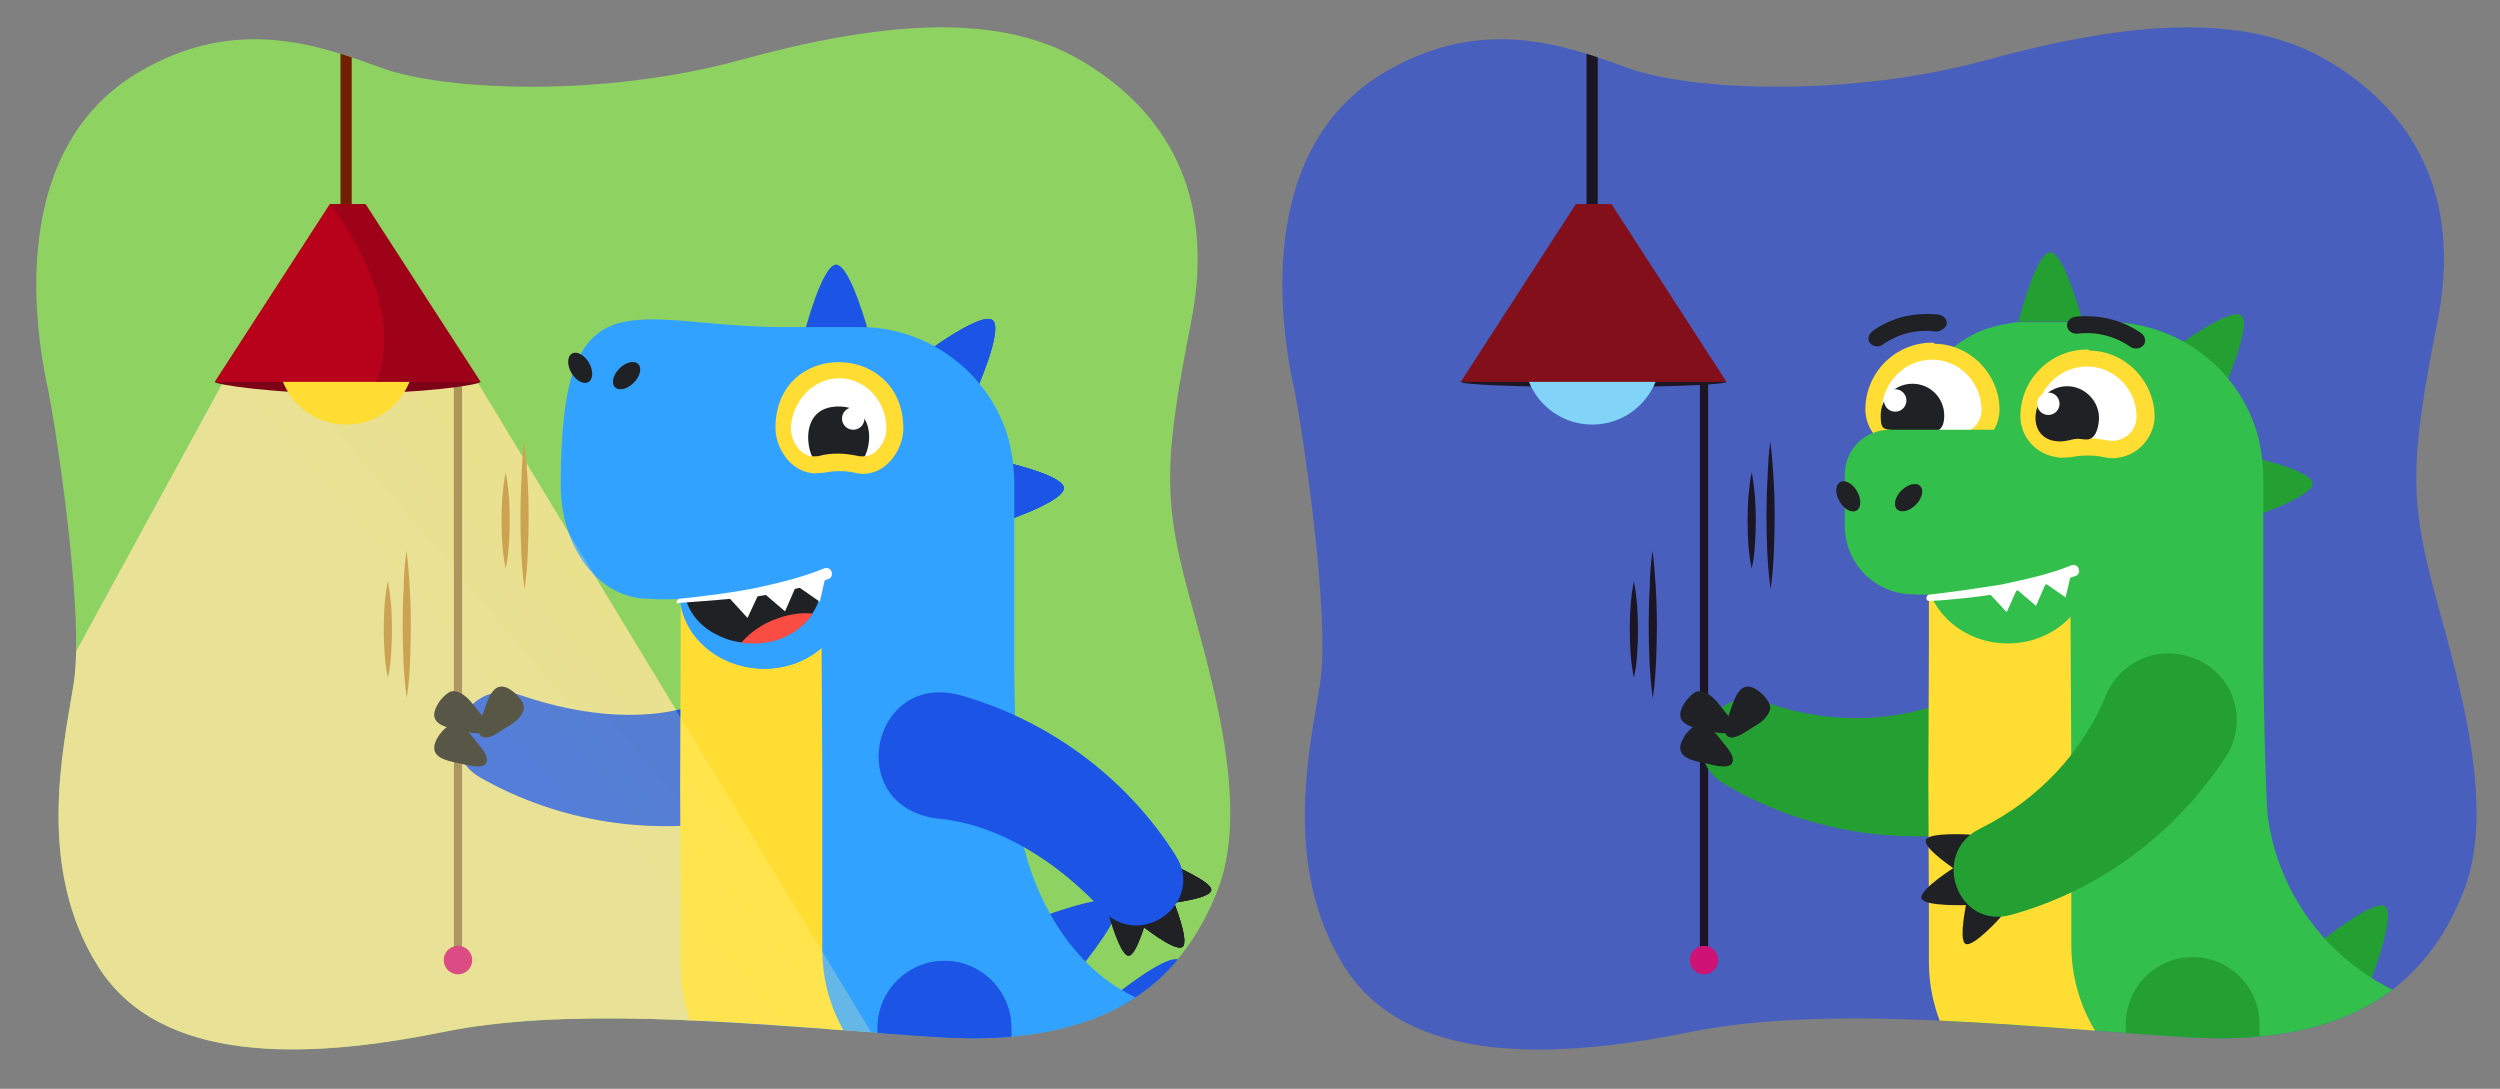 <?xml version="1.0" encoding="utf-8"?>
<!-- Generator: Adobe Illustrator 25.4.1, SVG Export Plug-In . SVG Version: 6.00 Build 0)  -->
<svg version="1.1" id="Layer_1" xmlns="http://www.w3.org/2000/svg" xmlns:xlink="http://www.w3.org/1999/xlink" x="0px" y="0px"
	 viewBox="0 0 912.7 397.5" style="enable-background:new 0 0 912.7 397.5;" xml:space="preserve">
<rect x="0" y="0" width="912.7" height="397.5" fill="#808080" stroke="none"/>
<style type="text/css">
	.st0{fill-rule:evenodd;clip-rule:evenodd;fill:#485FBE;}
	.st1{fill:#FFFFFF;stroke:#000000;stroke-miterlimit:10;}
	.st2{fill:#FFE269;}
	.st3{fill:#844136;}
	.st4{fill:#485FBE;}
	.st5{fill:#1C2B4C;}
	.st6{fill:#FCB85F;}
	.st7{fill:#B0E3FF;}
	.st8{opacity:0.34;fill:#FFFFFF;enable-background:new    ;}
	.st9{fill:#FFDA33;}
	.st10{fill:#DDB922;}
	.st11{opacity:0.14;fill:#FFFFFF;enable-background:new    ;}
	.st12{fill-rule:evenodd;clip-rule:evenodd;fill:#18191B;}
	.st13{fill-rule:evenodd;clip-rule:evenodd;fill:#9378FF;}
	.st14{fill:#6C45FA;}
	.st15{fill:#18191B;}
	.st16{fill:#F1916A;}
	.st17{fill:#DA5926;}
	.st18{fill-rule:evenodd;clip-rule:evenodd;fill:#FB3942;}
	.st19{fill-rule:evenodd;clip-rule:evenodd;fill:#6C45FA;}
	.st20{fill-rule:evenodd;clip-rule:evenodd;fill:#FFFFFF;}
	.st21{fill-rule:evenodd;clip-rule:evenodd;fill:#F75658;}
	.st22{fill:#9378FF;}
	.st23{fill-rule:evenodd;clip-rule:evenodd;fill:#18191B;stroke:#6C45F7;stroke-width:0.22;stroke-miterlimit:10;}
	.st24{fill-rule:evenodd;clip-rule:evenodd;fill:#F57B7F;}
	.st25{fill:#FFFFFF;}
	.st26{fill:#B24D20;}
	.st27{opacity:7.000000e-02;fill:#FFFFFF;enable-background:new    ;}
	.st28{fill:#9579FF;}
	.st29{fill:#7C69EB;}
	.st30{fill:#249E32;}
	.st31{fill:#369646;}
	.st32{fill:#48862A;}
	.st33{fill-rule:evenodd;clip-rule:evenodd;fill:#48862A;}
	.st34{fill:#2EB53C;}
	.st35{fill:#C6C6C6;}
	.st36{fill:#FDD728;}
	.st37{fill:#F3A27C;}
	.st38{fill:#E26E31;}
	.st39{fill-rule:evenodd;clip-rule:evenodd;fill:#249E32;}
	.st40{fill:#CF5E2C;}
	.st41{fill:#B7B7B7;}
	.st42{fill:none;stroke:#FFFFFF;stroke-width:2;stroke-linecap:round;stroke-miterlimit:10;}
	.st43{opacity:0.37;fill:#FDD728;enable-background:new    ;}
	.st44{fill:#0F3F4C;}
	.st45{fill:#FFF7DB;}
	.st46{fill:#E4F5FF;}
	.st47{fill:#CBCBCB;}
	.st48{fill:#71C8E6;}
	.st49{fill:#00A0E3;}
	.st50{clip-path:url(#SVGID_00000174604281252059221750000001974037850084551603_);}
	.st51{fill-rule:evenodd;clip-rule:evenodd;fill:#1C1624;}
	.st52{fill-rule:evenodd;clip-rule:evenodd;fill:none;stroke:#1C1624;stroke-width:3;stroke-miterlimit:10;}
	.st53{fill-rule:evenodd;clip-rule:evenodd;fill:#CF1275;}
	.st54{fill:#1C1624;}
	.st55{fill:#24A032;}
	.st56{fill:#202124;}
	.st57{fill:#32BF4C;}
	.st58{fill:#FFDD33;}
	.st59{fill-rule:evenodd;clip-rule:evenodd;fill:#81D3F7;}
	.st60{fill-rule:evenodd;clip-rule:evenodd;fill:#820F19;}
	.st61{fill-rule:evenodd;clip-rule:evenodd;fill:#8ED362;}
	.st62{fill-rule:evenodd;clip-rule:evenodd;fill:#E2DA8D;}
	.st63{clip-path:url(#SVGID_00000067200446292426736910000018021426674320010410_);}
	.st64{fill-rule:evenodd;clip-rule:evenodd;fill:#1C55E5;}
	.st65{fill-rule:evenodd;clip-rule:evenodd;fill:#202124;}
	.st66{fill-rule:evenodd;clip-rule:evenodd;fill:#31A2FF;}
	.st67{fill-rule:evenodd;clip-rule:evenodd;fill:#FFDD33;}
	.st68{fill-rule:evenodd;clip-rule:evenodd;fill:#F94C43;}
	.st69{opacity:0.53;fill-rule:evenodd;clip-rule:evenodd;fill:none;stroke:#4C1C06;stroke-width:3;stroke-miterlimit:10;}
	.st70{clip-path:url(#SVGID_00000067200446292426736910000018021426674320010410_);fill:#202124;}
	
		.st71{opacity:0.25;clip-path:url(#SVGID_00000067200446292426736910000018021426674320010410_);fill-rule:evenodd;clip-rule:evenodd;fill:url(#SVGID_00000031898400969492503950000002197057674846010757_);}
	.st72{fill-rule:evenodd;clip-rule:evenodd;fill:#721E00;}
	.st73{fill:#CCA352;}
	.st74{fill-rule:evenodd;clip-rule:evenodd;fill:#7C0317;}
	.st75{fill-rule:evenodd;clip-rule:evenodd;fill:#B8011A;}
	.st76{opacity:0.45;fill-rule:evenodd;clip-rule:evenodd;fill:#7C0317;}
</style>
<path class="st0" d="M505.8,26.2c35.6-20.9,66.1-9.5,88.7-1.3s80.3,10.8,130.4-2.9s93.6-18.2,124.6,0s49.7,48.7,40.3,95.8
	s-9.8,62.5-3.1,90.3s26.2,82.6,12.9,116.8s-41.2,57.7-102.4,53.7c-61.2-4-130.1-12-180.3-1.8c-50.2,10.2-103.5,12-126.1-23.9
	s-12.9-78.6-8.9-103.2c4-24.5-6.7-94.7-9.3-107.1C469.9,130.2,453.9,56.6,505.8,26.2z"/>
<g>
	<defs>
		<path id="SVGID_1_" d="M505.8,26.2c35.6-20.9,66.1-9.5,88.7-1.3s80.3,10.8,130.4-2.9s93.6-18.2,124.6,0s49.7,48.7,40.3,95.8
			s-9.8,62.5-3.1,90.3s26.2,82.6,12.9,116.8s-41.2,57.7-102.4,53.7c-61.2-4-130.1-12-180.3-1.8c-50.2,10.2-103.5,12-126.1-23.9
			s-12.9-78.6-8.9-103.2c4-24.5-6.7-94.7-9.3-107.1C469.9,130.2,453.9,56.6,505.8,26.2z"/>
	</defs>
	<clipPath id="SVGID_00000094599929029290722420000010564399890155812026_">
		<use xlink:href="#SVGID_1_"  style="overflow:visible;"/>
	</clipPath>
	<g style="clip-path:url(#SVGID_00000094599929029290722420000010564399890155812026_);">
		<rect x="579.2" y="14.2" class="st51" width="4.1" height="62.4"/>
		<line class="st52" x1="622.1" y1="139.1" x2="622.1" y2="350.5"/>
		<circle class="st53" cx="622.1" cy="350.5" r="5.2"/>
		<g>
			<g>
				<path class="st54" d="M596.5,212.2c0.6,2.9,0.9,5.9,1.2,8.8c0.2,2.9,0.3,5.9,0.3,8.8c0,2.9-0.1,5.9-0.3,8.8
					c-0.2,2.9-0.5,5.9-1.2,8.8c-0.6-2.9-1-5.9-1.2-8.8c-0.2-2.9-0.3-5.9-0.3-8.8c0-2.9,0.1-5.9,0.3-8.8
					C595.5,218.1,595.9,215.2,596.5,212.2z"/>
			</g>
			<g>
				<path class="st54" d="M603.3,201c0.6,4.5,0.9,9,1.2,13.5c0.1,2.2,0.2,4.5,0.3,6.7l0.1,6.7c0,4.5-0.1,9-0.3,13.5
					c-0.2,4.5-0.5,9-1.2,13.5c-0.6-4.5-1-9-1.2-13.5c-0.2-4.5-0.3-9-0.3-13.5l0.1-6.7c0.1-2.2,0.1-4.5,0.3-6.7
					C602.3,210,602.7,205.5,603.3,201z"/>
			</g>
			<g>
				<path class="st54" d="M639.5,172.4c0.6,2.9,0.9,5.9,1.2,8.8c0.2,2.9,0.3,5.9,0.3,8.8c0,2.9-0.1,5.9-0.3,8.8
					c-0.2,2.9-0.5,5.9-1.2,8.8c-0.6-2.9-1-5.9-1.2-8.8c-0.2-2.9-0.3-5.9-0.3-8.8c0-2.9,0.1-5.9,0.3-8.8
					C638.6,178.3,638.9,175.4,639.5,172.4z"/>
			</g>
			<g>
				<path class="st54" d="M646.3,161.2c0.6,4.5,0.9,9,1.2,13.5c0.1,2.2,0.2,4.5,0.3,6.7l0.1,6.7c0,4.5-0.1,9-0.3,13.5
					c-0.2,4.5-0.5,9-1.2,13.5c-0.6-4.5-1-9-1.2-13.5c-0.2-4.5-0.3-9-0.3-13.5l0.1-6.7c0.1-2.2,0.1-4.5,0.3-6.7
					C645.4,170.2,645.7,165.7,646.3,161.2z"/>
			</g>
		</g>
		<g>
			<g id="hand_back">
				<path class="st55" d="M711.5,255.8c-20.4,8-44.2,8.8-67.1,0.5c-19.1-7.1-32.6,19.5-14.9,29.9c28.2,16.8,62.4,23,95.7,16.8
					c16.3-2.9,24.8-20.7,17.1-35.4c-0.1-0.2-0.2-0.4-0.3-0.5C736.1,256.1,723,251.4,711.5,255.8z"/>
			</g>
			<path class="st55" d="M760.3,117.4h-23.4c0,0,6.4-25.3,11.6-25.3S760.3,117.4,760.3,117.4z"/>
			<path class="st55" d="M811.9,141.9l-18.2-14.7c0,0,20.5-15.3,24.6-12C822.3,118.5,811.9,141.9,811.9,141.9z"/>
			<path class="st55" d="M820,189.5l-1.2-23.4c0,0,25.1,5.2,25.5,10.4C844.4,181.6,820,189.5,820,189.5z"/>
			<path class="st55" d="M865.5,357.9l-18.8-13.7c0,0,19.9-16.2,24-13.3C874.9,334.1,865.5,357.9,865.5,357.9z"/>
			<path class="st55" d="M893.9,375.3l-22.2-7.5c0,0,14.1-21.3,19.1-19.7C895.6,349.8,893.9,375.3,893.9,375.3z"/>
			<g>
				<path class="st55" d="M751.2,471.8h-43.1v-98c0-13.5,11-24.4,24.4-24.4l0,0c13.5,0,24.4,11,24.4,24.4v92.4
					C756.8,469.3,754.3,471.8,751.2,471.8z"/>
			</g>
			<path class="st57" d="M914.4,380.9c-22.8,14.3-44.7,23.2-64.8,28.4c0,0,0,0-0.2,0c-1.2,0.4-2.7,0.6-3.9,1
				c-10.6,2.5-20.7,4.1-30.2,4.8c-0.8,0-1.7,0.2-2.5,0.2c-0.6,0-1,0-1.7,0c-0.4,0-1,0-1.4,0c-1,0-1.9,0-2.7,0.2
				c-1.2,0-2.3,0-3.5,0.2c-3.1,0-5,0-5,0l0,0c-16.6,0-30.4-2.1-40.6-4.3c-3.3-0.8-6.2-1.4-8.7-2.1c-0.4,0-0.6-0.2-0.8-0.2
				c-0.2,0-0.2,0-0.4-0.2c-3.7-1-7.2-2.5-10.6-4.1c-0.6-0.2-1.2-0.6-1.7-0.8c-0.4-0.2-0.8-0.4-1.2-0.6c-0.8-0.4-1.7-1-2.5-1.4
				c-1.7-1-3.3-2.1-4.8-3.3c0,0-0.2,0-0.2-0.2c-0.8-0.6-1.9-1.4-2.7-2.3c-10.6-9.7-17.8-23-19.5-38.1c-0.2-2.1-0.4-4.3-0.4-6.4
				c0-0.6,0-1.2,0-1.9v-2.1v-9.7v-17.6v-84.5l0,0v-13.3v-5.6c0,0-1.4-80.6,6-87.8c3.7-3.5,8.1-6.4,13-8.5c1.2-0.4,2.5-1,3.7-1.2
				c2.5-0.8,5.2-1.2,7.9-1.7c1.4-0.2,2.7-0.2,4.1-0.2h30.7c14.3,0,27.3,5.4,37.3,14.1c2.3,1.9,4.3,4.1,6.2,6.4
				c4.8,5.6,8.3,12.2,10.6,19.5c0.4,1.2,0.8,2.7,1,4.1c0.6,2.7,1,5.6,1.2,8.5c0.2,1.4,0.2,2.9,0.2,4.3v68.3c0,6.4,0.8,49.5,1.7,55.9
				c5.8,40.4,40.4,71.2,82.4,71.2h0.2C917.1,369.9,919.4,377.6,914.4,380.9z"/>
			<g id="eye_back">
				<g>
					<path class="st25" d="M714.6,161.6c-0.8,0-1.7,0-2.5-0.2c-2.1-0.4-4.3-0.6-6.6-0.6c-2.3,0-4.6,0.2-6.6,0.6
						c-0.8,0.2-1.7,0.2-2.5,0.2c-0.6,0-1.2,0-1.7-0.2c-5.8-0.8-10.4-5.8-10.6-11.8v-0.4c0-11.8,9.5-21.3,21.3-21.3h0.6
						c11.4,0.2,20.7,9.7,20.7,21.1v0.2c-0.2,6-4.6,11-10.6,11.8C715.6,161.6,715.2,161.6,714.6,161.6z"/>
					<g>
						<path class="st58" d="M705.4,131.3c0.2,0,0.4,0,0.4,0c9.7,0.2,17.6,8.5,17.6,18.2v0.2c0,4.6-3.5,8.1-7.9,8.7
							c-0.4,0-0.8,0-1.2,0c-0.6,0-1.2,0-1.9-0.2c-2.3-0.4-4.8-0.8-7.2-0.8c-2.5,0-5,0.2-7.2,0.8c-0.6,0.2-1.2,0.2-1.9,0.2
							c-0.4,0-0.8,0-1.2,0c-4.3-0.6-7.7-4.1-7.9-8.7v-0.2C687.4,139.4,695.5,131.3,705.4,131.3 M705.4,125.1L705.4,125.1
							c-13.5,0-24.4,11-24.4,24.4v0.2l0,0l0,0c0.2,7.5,5.8,13.7,13.3,14.7c0.6,0.2,1.4,0.2,2.1,0.2c1,0,2.1-0.2,3.1-0.2
							c1.9-0.4,3.9-0.6,6-0.6s4.1,0.2,6,0.6c1,0.2,2.1,0.4,3.1,0.4c0.6,0,1.4,0,2.1-0.2c7.5-1,13-7.5,13.3-14.7l0,0l0,0v-0.2
							c0-13-10.6-24-23.6-24.2C705.9,125.1,705.7,125.1,705.4,125.1L705.4,125.1z"/>
					</g>
				</g>
				<path class="st56" d="M709.8,151.7c0,2.7-0.6,5.5-3.7,5.8c-5.1,0.4-10.1,0-15.2-0.5c-1.2-0.1-3-0.2-3.7-1.3
					c-0.6-1-0.6-2.9-0.6-4c0-6.4,5.2-11.6,11.6-11.6S709.8,145.2,709.8,151.7z"/>
				<circle class="st25" cx="691.9" cy="146.2" r="4.1"/>
			</g>
			<path id="nose" class="st57" d="M757.8,207.7c-21.7,5.6-42.7,10.1-59.2,9.3c-13.9,0-25.1-11.2-25.1-25.1v-18.6
				c0-9.1,7.2-16.4,16.4-16.4h47.2C737.1,157,757.8,207.7,757.8,207.7z"/>
			<g id="eye_front">
				<g>
					<path class="st25" d="M770.9,164.3c-0.8,0-1.7,0-2.5-0.2c-2.1-0.4-4.3-0.6-6.6-0.6c-2.3,0-4.6,0.2-6.6,0.6
						c-0.8,0.2-1.7,0.2-2.5,0.2c-0.6,0-1.2,0-1.7-0.2c-5.8-0.8-10.4-5.8-10.6-11.8v-0.4c0-11.8,9.5-21.3,21.3-21.3h0.6
						c11.4,0.2,20.7,9.7,20.7,21.1v0.2c0,6-4.6,11-10.6,11.8C772.1,164.3,771.5,164.3,770.9,164.3z"/>
					<g>
						<path class="st58" d="M762,133.8c0.2,0,0.4,0,0.4,0c9.7,0.2,17.6,8.5,17.6,18.2v0.2c0,4.6-3.5,8.1-7.9,8.7c-0.4,0-0.8,0-1.2,0
							c-0.6,0-1.2,0-1.9-0.2c-2.3-0.4-4.8-0.8-7.2-0.8c-2.5,0-5,0.2-7.2,0.8c-0.6,0.2-1.2,0.2-1.9,0.2c-0.4,0-0.8,0-1.2,0
							c-4.3-0.6-7.7-4.1-7.9-8.7V152C743.8,142.1,751.8,133.8,762,133.8 M762,127.6L762,127.6c-13.5,0-24.4,11-24.4,24.4v0.2l0,0
							l0,0c0.2,7.5,5.8,13.7,13.3,14.7c0.6,0.2,1.4,0.2,2.1,0.2c1,0,2.1-0.2,3.1-0.2c1.9-0.4,3.9-0.6,6-0.6c2.1,0,4.1,0.2,6,0.6
							c1,0.2,2.1,0.4,3.1,0.4c0.6,0,1.4,0,2.1-0.2c7.5-1,13-7.5,13.3-14.7l0,0l0,0v-0.2c0-13-10.6-24-23.6-24.2
							C762.4,127.6,762.2,127.6,762,127.6L762,127.6z"/>
					</g>
				</g>
				<path class="st56" d="M766.3,152.6c0,2.4-0.8,6.9-3.5,7.7c-1.4,0.4-2.8-0.1-4.3-0.1c-1.1,0-2.2,0.3-3.4,0.6
					c-2.3,0.5-4.7,0.5-6.9-0.3c-3.4-1.3-5.1-4.4-5.1-7.9c0-6.4,5.2-11.6,11.6-11.6C760.9,141,766.3,146.2,766.3,152.6z"/>
				<ellipse class="st25" cx="747.8" cy="147.4" rx="4.1" ry="4.1"/>
			</g>
			<path class="st58" d="M799.5,402.6c-7.5-2.3-14.5-5.6-20.7-10.4l0,0c0,0,0,0-0.2-0.2c-13.7-11-22.4-28-22.4-46.8
				c0-0.6,0-1.2,0-1.9v-63.8l-0.4-71.2c-14.3,5.4-31.7,8.5-51.6,8.9v12.6v5.6l0,0l0,0l-0.2,49.7l0.2,48.5v4.1l0,0v9.5v2.1
				c0,0.6,0,1.2,0,1.9c0,17.6,7.7,33.8,19.9,44.7c0.8,0.8,1.7,1.4,2.7,2.3c0,0,0.2,0,0.2,0.2c1.4,1.2,3.1,2.3,4.8,3.3
				c0.8,0.6,1.7,1,2.5,1.4c0.4,0.2,0.8,0.4,1.2,0.6c0.6,0.2,1,0.6,1.7,0.8c3.3,1.7,6.8,3.1,10.6,4.1c0.2,0,0.2,0,0.4,0.2
				c0.2,0,0.6,0.2,0.8,0.2c2.5,0.6,5.4,1.4,8.7,2.1c10.1,2.3,24,4.3,40.6,4.3l0,0c0,0,1.9,0,5,0c1.2,0,2.3,0,3.5-0.2
				c0.8,0,1.9,0,2.7-0.2c0.4,0,1,0,1.4,0c0.6,0,1,0,1.7,0c0.8,0,1.7,0,2.5-0.2h0.2c9.7-0.8,22.4-2.3,34-5.8c0,0,0,0,0.2,0
				C826.8,409.1,809.4,405.3,799.5,402.6z"/>
			<ellipse class="st57" cx="733" cy="207.1" rx="30.2" ry="27.8"/>
			<g id="nostril">
				<ellipse transform="matrix(0.866 -0.5 0.5 0.866 -0.207 361.684)" class="st56" cx="674.8" cy="181.2" rx="3.7" ry="6"/>
				
					<ellipse transform="matrix(0.707 -0.707 0.707 0.707 75.693 546.005)" class="st56" cx="696.9" cy="181.6" rx="6" ry="3.7"/>
			</g>
			<g id="hand_front">
				<path class="st56" d="M703.1,306.7c0.8-3,16.2-2,16.2-2l-4.5,13.4C714.8,318.1,702,309.8,703.1,306.7z"/>
				<path class="st56" d="M701.5,328c-1-3.3,12.9-11.9,12.9-11.9l4.4,14.3C718.9,330.4,702.6,331.1,701.5,328z"/>
				<path class="st56" d="M717.6,344.6c-2.8-1.4,0.6-16.4,0.6-16.4l12.4,6.4C730.6,334.7,720.4,346,717.6,344.6z"/>
				<path class="st55" d="M768.9,253.7c-8.3,20.3-24.2,38-46,48.8c-18.3,8.9-8.4,37,11.3,31.5c31.6-8.7,59.7-29.1,78.3-57.6
					c9.2-13.8,2.2-32.5-13.7-36.8c-0.2-0.1-0.4-0.1-0.6-0.2C786.2,236.1,773.7,242.3,768.9,253.7z"/>
			</g>
			<g>
				<path class="st55" d="M819.2,471.8h-43.1v-98c0-13.5,11-24.4,24.4-24.4l0,0c13.5,0,24.4,11,24.4,24.4v92.4
					C824.7,469.3,822.3,471.8,819.2,471.8z"/>
			</g>
			<path id="brow_back" class="st56" d="M706.5,121c-6.8-0.8-13.5,0.8-19.1,4.8c-1.4,1-3.5,0.8-4.6-0.4l0,0
				c-1.2-1.2-0.8-3.5,1.2-4.8c6.8-4.8,15.1-6.6,23.4-5.8c2.3,0.2,3.7,2.1,3.3,3.7l0,0C710,120.1,708.1,121.2,706.5,121z"/>
			<path id="brow_front" class="st56" d="M777.7,126.6c-5.6-3.9-12.4-5.6-19.1-4.8c-1.9,0.2-3.5-0.8-3.9-2.5l0,0
				c-0.4-1.7,1-3.5,3.3-3.7c8.3-0.8,16.6,1.2,23.4,5.8c1.9,1.2,2.3,3.5,1,4.8l0,0C781.3,127.4,779.2,127.6,777.7,126.6z"/>
			<g id="teeth">
				<polygon class="st25" points="734.9,214 747.7,211.1 743.3,221.2 				"/>
				<polygon class="st25" points="725.1,215.4 737.1,213.5 732.6,223.5 				"/>
				<polygon class="st25" points="745.2,211.9 756.6,207.5 754.1,218.1 				"/>
			</g>
			<path id="mouth_00000150093225116633578510000017705519524961912244_" class="st25" d="M704.2,217.1c8.7-1,17.8-2.3,26.5-3.7
				c8.7-1.9,17.4-3.7,25.5-7l0,0c1-0.4,2.3,0,2.7,1.2c0.4,1.2,0,2.3-1.2,2.7l0,0c-8.7,2.9-17.6,4.8-26.5,6.2
				c-8.9,1.4-18,2.5-26.9,2.9c-0.6,0-1-0.4-1-1C703.4,217.5,703.8,217.1,704.2,217.1L704.2,217.1z"/>
		</g>
		<ellipse class="st51" cx="581.8" cy="139.4" rx="48.5" ry="1.9"/>
		<circle class="st59" cx="581.3" cy="130.1" r="24.9"/>
		<polygon class="st60" points="630.3,139.4 533.3,139.4 575.3,74.5 588.3,74.5 		"/>
		<path class="st56" d="M632.3,266.6c-1.4,2.3-7.6,0.4-9.6,0c-4.2-0.9-11.4-2-8.7-8.1c1-2.3,2.6-4.2,4.6-5.6c1-0.7,2-0.7,3.1-0.4
			c3.4,1,5.5,4.2,7.6,6.8C630.5,260.8,633.7,264.4,632.3,266.6z"/>
		<path class="st56" d="M632.3,278.7c-1.4,2.3-7.6,0.4-9.6,0c-4.2-0.9-11.4-2-8.7-8.1c1-2.3,2.6-4.2,4.6-5.6c1-0.7,2-0.7,3.1-0.4
			c3.4,1,5.5,4.2,7.6,6.8C630.5,272.9,633.7,276.4,632.3,278.7z"/>
		<path class="st56" d="M630.6,268.7c-2.1-1.7,0.6-7.6,1.2-9.5c1.4-4,3.4-11,9.1-7.7c2.1,1.3,3.9,3.1,5,5.3c0.5,1,0.5,2.1,0,3.1
			c-1.4,3.3-4.9,4.9-7.7,6.7C636.5,267.7,632.6,270.4,630.6,268.7z"/>
	</g>
</g>
<path class="st61" d="M444.6,324.8c-13.3,34.2-41.2,57.7-102.4,53.7c-7.9-0.5-16-1.1-24.1-1.7c-54.6-4-112.5-8.9-156.2-0.1
	c-50.2,10.2-103.5,12-126.1-23.9c-22.6-35.9-12.9-78.6-8.9-103.2c0.5-3.2,0.8-7.2,0.9-11.8c0.5-30.2-7.9-84.5-10.2-95.3
	C15,130.2-1,56.6,50.9,26.2c35.6-20.9,66.1-9.5,88.7-1.3c22.6,8.2,80.2,10.8,130.3-2.9C320,8.3,363.5,3.8,394.5,22
	c31,18.2,49.7,48.7,40.3,95.8c-9.3,47.1-9.8,62.5-3.1,90.3C438.4,235.8,457.9,290.6,444.6,324.8z"/>
<path class="st62" d="M318.1,376.8c-54.6-4-112.5-8.9-156.2-0.1c-50.2,10.2-103.5,12-126.1-23.9c-22.6-35.9-12.9-78.6-8.9-103.2
	c0.5-3.2,0.8-7.2,0.9-11.8L98.1,109h57.7L318.1,376.8z"/>
<g>
	<defs>
		<path id="SVGID_00000039126426494496421800000003998084708042325142_" d="M50.9,26.2c35.6-20.9,66.1-9.5,88.7-1.3
			c22.6,8.2,80.3,10.8,130.4-2.9s93.6-18.2,124.6,0s49.7,48.7,40.3,95.8s-9.8,62.5-3.1,90.3c6.7,27.7,26.2,82.6,12.9,116.8
			c-13.3,34.2-41.2,57.7-102.4,53.7c-61.2-4-130.1-12-180.3-1.8c-50.2,10.2-103.5,12-126.1-23.9s-12.9-78.6-8.9-103.2
			s-6.7-94.7-9.3-107.1S-1,56.6,50.9,26.2z"/>
	</defs>
	<clipPath id="SVGID_00000113331429555984120990000001135710541763143607_">
		<use xlink:href="#SVGID_00000039126426494496421800000003998084708042325142_"  style="overflow:visible;"/>
	</clipPath>
	<g id="Слой_x0020_1" style="clip-path:url(#SVGID_00000113331429555984120990000001135710541763143607_);">
		<path class="st64" d="M394.4,353.4l-13.5-18.9c0,0,23.9-9,26.9-5C410.8,333.6,394.4,353.4,394.4,353.4z"/>
		<path class="st64" d="M356,143.6l-18.2-14.7c0,0,20.5-15.3,24.6-12C366.5,120.2,356,143.6,356,143.6z"/>
		<path class="st64" d="M364.2,191.2l-1.2-23.4c0,0,25,5.2,25.4,10.3C388.6,183.3,364.2,191.2,364.2,191.2L364.2,191.2z"/>
		<path class="st64" d="M356,143.6l-18.2-14.7c0,0,20.5-15.3,24.6-12C366.5,120.2,356,143.6,356,143.6z"/>
		<path class="st64" d="M364.2,191.2l-1.2-23.4c0,0,25,5.2,25.4,10.3C388.6,183.3,364.2,191.2,364.2,191.2L364.2,191.2z"/>
		<path class="st64" d="M356,143.6l-18.2-14.7c0,0,20.5-15.3,24.6-12C366.5,120.2,356,143.6,356,143.6z"/>
		<path class="st64" d="M364.2,191.2l-1.2-23.4c0,0,25,5.2,25.4,10.3C388.6,183.3,364.2,191.2,364.2,191.2L364.2,191.2z"/>
		<path class="st64" d="M461,369.8L442.4,388c0,0,31.9,8.6,34.5,4C479.3,387.6,461,369.8,461,369.8z"/>
		<path class="st64" d="M425.4,377.3l-18.8-13.6c0,0,19.8-16.1,24-13.2C434.7,353.3,425.4,377.3,425.4,377.3z"/>
		<path class="st64" d="M463.1,371.1l-23.3-0.3c0,0,6.8-24.6,12-24.5C456.8,346.4,463.1,371.1,463.1,371.1z"/>
		<path class="st64" d="M295.6,473h-43v-97.8c0-13.4,11-24.4,24.4-24.4l0,0c13.4,0,24.4,11,24.4,24.4v92.2
			C301.2,470.5,298.7,473,295.6,473L295.6,473z"/>
		<path class="st64" d="M295.6,473h-43v-97.8c0-13.4,11-24.4,24.4-24.4l0,0c13.4,0,24.4,11,24.4,24.4v92.2
			C301.2,470.5,298.7,473,295.6,473L295.6,473z"/>
		<path class="st64" d="M287.4,262.5c0.1,0.2,0.2,0.4,0.3,0.5c8,14.5-0.2,32.4-16.4,35.7c-33.2,6.9-67.4,1.4-95.9-14.8
			c-17.8-10.1-5-36.9,14.3-30.2c23,7.9,48.2,10.5,68.4,2.1C269.5,251.2,281.2,251.7,287.4,262.5L287.4,262.5z"/>
		<path class="st64" d="M317.1,121.4h-23.4c0,0,6.4-24.8,11.6-24.8C310.5,96.8,317.1,121.4,317.1,121.4z"/>
		<path class="st66" d="M465.4,376c-22.7,14.3-51.8,29.3-71.8,34.5c0,0,0,0-0.2,0c-1.2,0.4-2.7,0.6-3.9,1
			c-10.5,2.5-20.7,4.1-30.2,4.8c-0.8,0-1.7,0.2-2.5,0.2c-0.6,0-1,0-1.7,0c-0.4,0-1,0-1.4,0c-1,0-1.9,0-2.7,0.2c-1.2,0-2.3,0-3.5,0.2
			c-3.1,0-5,0-5,0l0,0c-16.5,0-30.4-2.1-40.5-4.3c-3.3-0.8-6.2-1.4-8.7-2.1c-0.4,0-0.6-0.2-0.8-0.2c-0.2,0-0.2,0-0.4-0.2
			c-3.7-1-7.2-2.5-10.5-4.1c-0.6-0.2-1.2-0.6-1.7-0.8c-0.4-0.2-0.8-0.4-1.2-0.6c-0.8-0.4-1.7-1-2.5-1.4c-1.7-1-3.3-2.1-4.8-3.3
			c0,0-0.2,0-0.2-0.2c-0.8-0.8-1.9-1.4-2.7-2.3c-10.5-9.5-17.8-23-19.4-38c-0.2-2.1-0.4-4.3-0.4-6.4c0-0.6,0-1.2,0-1.9v-2.1v-9.5
			v-17.6v-84.4l0,0v-13.2v-5.6c0,0-1.5-80.4,6-87.7c3.7-3.5,8.1-6.4,13-8.5c1.2-0.4,2.5-1,3.7-1.2c2.5-0.8,5.2-1.2,7.9-1.7
			c1.4-0.2,2.7-0.2,4.1-0.2H314c14.3,0,27.3,5.4,37.2,14.1c2.3,1.9,4.3,4.1,6.2,6.4c4.8,5.6,8.3,12.2,10.5,19.4
			c0.4,1.2,0.8,2.7,1,4.1c0.6,2.7,1,5.6,1.2,8.5c0.2,1.5,0.2,2.9,0.2,4.3v68c0,6.4,0.8,49.4,1.7,55.8c3.8,26.3,19.3,54.1,43.7,64.6
			c13,5.6,27.2,7.9,45.7,0.4h0.2C468.3,365,470.6,372.7,465.4,376z"/>
		<path class="st67" d="M343.6,403.9c-7.4-2.3-14.5-5.6-20.7-10.3c0,0,0,0-0.2,0c0,0-0.2,0-0.2-0.2c-13.6-11-22.3-27.9-22.3-46.7
			c0-0.6,0-1.2,0-1.9v-63.7l-0.4-71.1c-14.3,5.4-31.6,8.5-51.3,8.9v12.6v5.6l0,0l0,0l-0.2,49.6l0.2,48.4v4.1l0,0v9.5v2.1
			c0,0.6,0,1.2,0,1.9c0,17.6,7.7,33.7,19.8,44.7c0.8,0.8,1.7,1.4,2.7,2.3c0,0,0.2,0,0.2,0.2c1.4,1.2,3.1,2.3,4.8,3.3
			c0.8,0.6,1.7,1,2.5,1.4c0.4,0.2,0.8,0.4,1.2,0.6c0.6,0.2,1,0.6,1.7,0.8c3.3,1.7,6.8,3.1,10.5,4.1c0.2,0,0.2,0,0.4,0.2
			c0.2,0,0.6,0.2,0.8,0.2c2.5,0.6,5.4,1.4,8.7,2.1c10.1,2.3,24,4.3,40.5,4.3l0,0c0,0,1.9,0,5,0c1.2,0,2.3,0,3.5-0.2
			c0.8,0,1.9,0,2.7-0.2c0.4,0,1,0,1.4,0c0.6,0,1,0,1.7,0c0.8,0,1.7,0,2.5-0.2h0.2c9.7-0.8,22.3-2.3,33.9-5.8c0,0,0,0,0.2,0
			C370.7,410.3,353.3,406.6,343.6,403.9L343.6,403.9z"/>
		<ellipse class="st66" cx="279.2" cy="216.4" rx="30.2" ry="27.7"/>
		<path class="st65" d="M302.2,214.3c0,3.5-1,6.6-2.9,9.5c-1.4,2.3-3.5,4.3-5.8,6c-0.2,0.2-0.4,0.2-0.6,0.4c-3.3,2.3-7.4,3.9-12,4.3
			c-0.4,0-0.8,0.2-1.4,0.2c-0.8,0-1.4,0-2.3,0c-0.6,0-1.2,0-1.9,0c-0.6,0-1.4-0.2-2.1-0.2c-3.7-0.4-7-1.7-9.9-3.3
			c-0.2,0-0.2-0.2-0.4-0.2c-6.4-3.7-10.5-9.9-10.5-16.7c0-11.4,11.2-20.7,24.8-20.7C291,193.8,302.2,202.9,302.2,214.3z"/>
		<path class="st68" d="M299.3,224c-1.4,2.3-3.5,4.3-5.8,6c-0.2,0.2-0.4,0.2-0.6,0.4c-3.3,2.3-7.4,3.9-12,4.3
			c-0.4,0-0.8,0.2-1.4,0.2c-0.8,0-1.4,0-2.3,0c-0.6,0-1.2,0-1.9,0c-0.6,0-1.4-0.2-2.1-0.2c3.1-3.7,7.7-7,13.2-8.9
			C290.8,224.2,295.2,223.6,299.3,224L299.3,224z"/>
		<path class="st64" d="M363.4,473h-43v-97.8c0-13.4,11-24.4,24.4-24.4l0,0c13.4,0,24.4,11,24.4,24.4v92.2
			C369,470.5,366.5,473,363.4,473z"/>
		
			<ellipse transform="matrix(0.707 -0.707 0.707 0.707 -29.937 201.967)" class="st65" cx="228.8" cy="137.1" rx="6" ry="3.7"/>
		<polygon class="st20" points="279.5,215.6 292.3,212.7 287.9,222.8 		"/>
		<polygon class="st20" points="269.7,217 281.7,215.1 277.2,225.1 		"/>
		<polygon class="st20" points="289.8,213.5 301.2,209.1 298.7,219.7 		"/>
		<path id="mouth" class="st20" d="M249.5,218.7c8.7-1,17.6-2.3,26.3-3.9c8.7-1.9,17.2-3.9,25.2-7.2l0,0c1-0.4,2.3,0,2.7,1.2
			c0.4,1.2,0,2.3-1.2,2.7l0,0c-8.7,3.1-17.4,5-26.3,6.4c-8.9,1.4-17.8,2.5-26.7,3.1c-0.6,0-1-0.4-1-1
			C248.6,219.1,249.1,218.7,249.5,218.7L249.5,218.7L249.5,218.7z"/>
		<ellipse class="st66" cx="279.2" cy="216.4" rx="30.2" ry="27.7"/>
		<path class="st65" d="M302.2,214.3c0,3.5-1,6.6-2.9,9.5c-1.4,2.3-3.5,4.3-5.8,6c-0.2,0.2-0.4,0.2-0.6,0.4c-3.3,2.3-7.4,3.9-12,4.3
			c-0.4,0-0.8,0.2-1.4,0.2c-0.8,0-1.4,0-2.3,0c-0.6,0-1.2,0-1.9,0c-0.6,0-1.4-0.2-2.1-0.2c-3.7-0.4-7-1.7-9.9-3.3
			c-0.2,0-0.2-0.2-0.4-0.2c-6.4-3.7-10.5-9.9-10.5-16.7c0-11.4,11.2-20.7,24.8-20.7C291,193.8,302.2,202.9,302.2,214.3z"/>
		<path class="st68" d="M299.3,224c-1.4,2.3-3.5,4.3-5.8,6c-0.2,0.2-0.4,0.2-0.6,0.4c-3.3,2.3-7.4,3.9-12,4.3
			c-0.4,0-0.8,0.2-1.4,0.2c-0.8,0-1.4,0-2.3,0c-0.6,0-1.2,0-1.9,0c-0.6,0-1.4-0.2-2.1-0.2c3.1-3.7,7.7-7,13.2-8.9
			C290.8,224.2,295.2,223.6,299.3,224L299.3,224z"/>
		<path class="st64" d="M363.4,473h-43v-97.8c0-13.4,11-24.4,24.4-24.4l0,0c13.4,0,24.4,11,24.4,24.4v92.2
			C369,470.5,366.5,473,363.4,473z"/>
		
			<ellipse transform="matrix(0.707 -0.707 0.707 0.707 -29.937 201.967)" class="st65" cx="228.8" cy="137.1" rx="6" ry="3.7"/>
		<polygon class="st20" points="279.5,215.6 292.3,212.7 287.9,222.8 		"/>
		<polygon class="st20" points="269.7,217 281.7,215.1 277.2,225.1 		"/>
		<polygon class="st20" points="289.8,213.5 301.2,209.1 298.7,219.7 		"/>
		<path id="mouth_0" class="st20" d="M249.5,218.7c8.7-1,17.6-2.3,26.3-3.9c8.7-1.9,17.2-3.9,25.2-7.2l0,0c1-0.4,2.3,0,2.7,1.2
			c0.4,1.2,0,2.3-1.2,2.7l0,0c-8.7,3.1-17.4,5-26.3,6.4c-8.9,1.4-17.8,2.5-26.7,3.1c-0.6,0-1-0.4-1-1
			C248.6,219.1,249.1,218.7,249.5,218.7L249.5,218.7L249.5,218.7z"/>
		<ellipse class="st66" cx="278.8" cy="216.4" rx="30.7" ry="27.7"/>
		<path class="st65" d="M299.6,214.3c0,3.5-1,6.6-2.9,9.5c-1.4,2.3-3.5,4.3-5.8,6c-0.2,0.2-0.4,0.2-0.6,0.4c-3.3,2.3-7.4,3.9-12,4.3
			c-0.4,0-0.8,0.2-1.4,0.2c-0.8,0-1.4,0-2.3,0c-0.6,0-1.2,0-1.9,0c-0.6,0-1.4-0.2-2.1-0.2c-3.7-0.4-7-1.7-9.9-3.3
			c-0.2,0-0.2-0.2-0.4-0.2c-6.4-3.7-10.5-9.9-10.5-16.7c0-11.4,11.2-20.7,24.8-20.7C288.4,193.8,299.6,202.9,299.6,214.3
			L299.6,214.3z"/>
		<path class="st66" d="M312.3,204.7c-27.7,9.2-54.5,15.3-75.7,13.9c-17.7,0-31.9-18.5-31.9-41.4c0-79.9,26.4-57.8,81.1-57.8
			C285.5,119.4,312.3,204.7,312.3,204.7z"/>
		<path class="st68" d="M296.7,224c-1.4,2.3-3.5,4.3-5.8,6c-0.2,0.2-0.4,0.2-0.6,0.4c-3.3,2.3-7.4,3.9-12,4.3
			c-0.4,0-0.8,0.2-1.4,0.2c-0.8,0-1.4,0-2.3,0c-0.6,0-1.2,0-1.9,0c-0.6,0-1.4-0.2-2.1-0.2c3.1-3.7,7.7-7,13.2-8.9
			C288.2,224.2,292.6,223.6,296.7,224z"/>
		<ellipse transform="matrix(0.866 -0.5 0.5 0.866 -38.753 123.88)" class="st65" cx="211.8" cy="134.3" rx="3.7" ry="6"/>
		
			<ellipse transform="matrix(0.707 -0.707 0.707 0.707 -29.937 201.967)" class="st65" cx="228.8" cy="137.1" rx="6" ry="3.7"/>
		<polygon class="st20" points="278.2,216 291,213.1 286.6,223.2 		"/>
		<polygon class="st20" points="265.5,217.5 277.5,215.7 272.9,225.6 		"/>
		<polygon class="st20" points="290.4,213.5 301.7,209.1 299.3,219.7 		"/>
		<path id="mouth_1" class="st20" d="M275.7,214.7c8.7-1.9,17.2-3.9,25.2-7.2l0,0c1-0.4,2.3,0,2.7,1.2c0.4,1.2,0,2.3-1.2,2.7l0,0
			c-8.7,3.1-17.4,5-26.3,6.4c-8.7,0.8-19.2,1.7-28.1,2.3c-0.6,0-1,0.6-1-0.1c0.2-0.8,0.6-1.4,1-1.4
			C257.4,217.6,266.6,216.5,275.7,214.7L275.7,214.7z"/>
		<path class="st20" d="M315.2,168.5c-0.8,0-1.7,0-2.5-0.2c-2.1-0.4-4.3-0.6-6.6-0.6c-2.3,0-4.5,0.2-6.6,0.6
			c-0.8,0.2-1.7,0.2-2.5,0.2c-0.6,0-1.2,0-1.7-0.2c-5.8-0.8-10.3-5.8-10.5-11.8v-0.4c0-11.8,9.5-21.3,21.3-21.3h0.6
			c11.4,0.2,20.7,9.7,20.7,21.1v0.2c0,6-4.5,11-10.5,11.8C316.5,168.5,315.8,168.5,315.2,168.5z"/>
		<path class="st65" d="M317.7,160c0,1.9-0.4,3.7-1.2,5.2c-1,0.2-2.1,0.2-3.1-0.2c-2.3-0.4-4.8-0.8-7.2-0.8c-2.5,0-5,0.2-7.2,0.8
			c-1,0.2-2.1,0.2-3.1,0.2c-0.8-1.7-1.2-3.3-1.2-5.2c0-6.4,5.2-11.6,11.6-11.6C312.5,148.5,317.7,153.6,317.7,160z"/>
		<circle class="st20" cx="311.5" cy="152.8" r="4.1"/>
		<path class="st20" d="M315.2,168.5c-0.8,0-1.7,0-2.5-0.2c-2.1-0.4-4.3-0.6-6.6-0.6c-2.3,0-4.5,0.2-6.6,0.6
			c-0.8,0.2-1.7,0.2-2.5,0.2c-0.6,0-1.2,0-1.7-0.2c-5.8-0.8-10.3-5.8-10.5-11.8v-0.4c0-11.8,9.5-21.3,21.3-21.3h0.6
			c11.4,0.2,20.7,9.7,20.7,21.1v0.2c0,6-4.5,11-10.5,11.8C316.5,168.5,315.8,168.5,315.2,168.5z"/>
		<path class="st65" d="M317.7,160c0,1.9-0.4,3.7-1.2,5.2c-1,0.2-2.1,0.2-3.1-0.2c-2.3-0.4-4.8-0.8-7.2-0.8c-2.5,0-5,0.2-7.2,0.8
			c-1,0.2-2.1,0.2-3.1,0.2c-0.8-1.7-1.2-3.3-1.2-5.2c0-6.4,5.2-11.6,11.6-11.6C312.5,148.5,317.7,153.6,317.7,160z"/>
		<circle class="st20" cx="311.5" cy="152.8" r="4.1"/>
		<path class="st20" d="M315.3,171.2c-0.8,0-1.7,0-2.5-0.2c-2.1-0.4-4.3-0.6-6.6-0.6c-2.3,0-4.5,0.2-6.6,0.6
			c-0.8,0.2-1.7,0.2-2.5,0.2c-0.6,0-1.2,0-1.7-0.2c-5.8-0.8-10.5-8.4-10.7-14.4v-0.4c0-11.8,9.5-21.3,21.3-21.3h0.6
			c11.4,0.2,20.7,9.7,20.7,21.1v0.2c0,6-4.4,13.6-10.4,14.4C316.6,171.2,316,171.2,315.3,171.2L315.3,171.2z"/>
		<path class="st65" d="M312.9,168.6c-2.3-0.4-4.8-0.8-7.2-0.8c-2.5,0-5,0.2-7.2,0.8c-3.2,0.6-8.5-20.2,7.7-20.2
			C322.8,148.5,317,170.3,312.9,168.6z"/>
		<circle class="st20" cx="311.5" cy="152.8" r="4.1"/>
		<path class="st67" d="M306.4,138.1c0.2,0,0.4,0,0.4,0c9.3,0.2,16.8,8.5,16.8,18.2v0.2c0,4.5-3.4,9.5-7.6,10.1c-0.4,0-0.8,0-1.2,0
			c-0.6,0-1.2,0-1.8-0.2c-2.2-0.4-4.6-0.8-6.9-0.8c-2.4,0-4.7,0.2-6.9,0.8c-0.6,0.2-1.2,0.2-1.8,0.2c-0.4,0-0.8,0-1.2,0
			c-4.2-0.6-7.3-5.5-7.5-10.1v-0.2C289.2,146.4,296.9,138.1,306.4,138.1C306.4,138.1,306.4,138.1,306.4,138.1z M283.1,156.3v0.2l0,0
			l0,0c0.2,7.4,5.5,15,12.6,16.1c0.6,0.2,1.4,0.2,2,0.2c1,0,2-0.2,3-0.2c1.8-0.4,3.8-0.6,5.7-0.6c2,0,4,0.2,5.7,0.6
			c1,0.2,2,0.4,3,0.4c0.6,0,1.4,0,2-0.2c7.1-1,12.5-8.8,12.7-16.1l0,0l0,0v-0.2C329.8,124.5,283.1,123.8,283.1,156.3L283.1,156.3z"
			/>
		<g id="_817338112">
			<path class="st65" d="M428.2,328.5l-12,8.9c0,0,12.7,10.3,15.5,8.3C434.4,343.6,428.2,328.5,428.2,328.5z"/>
			<path class="st65" d="M428.6,316l-2,13.8c0,0,15.2-1.6,15.6-4.8C442.7,322.1,428.6,316,428.6,316L428.6,316z"/>
			<path class="st65" d="M428.2,328.5l-12,8.9c0,0,12.7,10.3,15.5,8.3C434.4,343.6,428.2,328.5,428.2,328.5z"/>
			<path class="st65" d="M428.6,316l-2,13.8c0,0,15.2-1.6,15.6-4.8C442.7,322.1,428.6,316,428.6,316L428.6,316z"/>
			<path class="st65" d="M419,334.3l-14.1,0.1c0,0,4.1,14.9,7.2,14.6C415.2,348.8,419,334.3,419,334.3L419,334.3z"/>
			<path class="st65" d="M428.2,328.5l-12,8.9c0,0,12.7,10.3,15.5,8.3C434.4,343.6,428.2,328.5,428.2,328.5z"/>
			<path class="st65" d="M428.6,316l-2,13.8c0,0,15.2-1.6,15.6-4.8C442.7,322.1,428.6,316,428.6,316L428.6,316z"/>
			<path class="st64" d="M351.6,254.1c32.5,9.5,60.1,30.5,77.6,58.2c11,17.3-13,34.9-26.8,19.9c-16.6-17.8-37.9-31.2-59.6-33.3
				C307.3,295,317.9,243.9,351.6,254.1L351.6,254.1z"/>
		</g>
		<line class="st69" x1="167.2" y1="139.1" x2="167.2" y2="350.5"/>
		<circle class="st53" cx="167.2" cy="350.5" r="5.2"/>
	</g>
	<path style="clip-path:url(#SVGID_00000113331429555984120990000001135710541763143607_);fill:#202124;" d="M177.4,266.6
		c-1.4,2.3-7.6,0.4-9.6,0c-4.2-0.9-11.4-2-8.7-8.1c1-2.3,2.6-4.2,4.6-5.6c1-0.7,2-0.7,3.1-0.4c3.4,1,5.5,4.2,7.6,6.8
		C175.6,260.8,178.8,264.4,177.4,266.6z"/>
	<path style="clip-path:url(#SVGID_00000113331429555984120990000001135710541763143607_);fill:#202124;" d="M177.4,278.7
		c-1.4,2.3-7.6,0.4-9.6,0c-4.2-0.9-11.4-2-8.7-8.1c1-2.3,2.6-4.2,4.6-5.6c1-0.7,2-0.7,3.1-0.4c3.4,1,5.5,4.2,7.6,6.8
		C175.6,272.9,178.8,276.4,177.4,278.7z"/>
	<path style="clip-path:url(#SVGID_00000113331429555984120990000001135710541763143607_);fill:#202124;" d="M175.6,268.7
		c-2.1-1.7,0.6-7.6,1.2-9.5c1.4-4,3.4-11,9.1-7.7c2.1,1.3,3.9,3.1,5,5.3c0.5,1,0.5,2.1,0,3.1c-1.4,3.3-4.9,4.9-7.7,6.7
		C181.6,267.7,177.7,270.4,175.6,268.7z"/>
	
		<linearGradient id="SVGID_00000078752247396662745710000012273857221110902449_" gradientUnits="userSpaceOnUse" x1="61.902" y1="397.821" x2="312.701" y2="184.144">
		<stop  offset="0.544" style="stop-color:#FFF7AE"/>
		<stop  offset="0.958" style="stop-color:#FFF767"/>
	</linearGradient>
	
		<polygon style="opacity:0.25;clip-path:url(#SVGID_00000113331429555984120990000001135710541763143607_);fill-rule:evenodd;clip-rule:evenodd;fill:url(#SVGID_00000078752247396662745710000012273857221110902449_);" points="
		-18.6,322.9 98.1,109 155.8,109 342.3,416.9 -8.6,445.3 	"/>
	<g style="clip-path:url(#SVGID_00000113331429555984120990000001135710541763143607_);">
		<rect x="124.3" y="14.2" class="st72" width="4.1" height="62.4"/>
		<g>
			<g>
				<path class="st73" d="M141.6,212.2c0.6,2.9,0.9,5.9,1.2,8.8c0.2,2.9,0.3,5.9,0.3,8.8c0,2.9-0.1,5.9-0.3,8.8
					c-0.2,2.9-0.5,5.9-1.2,8.8c-0.6-2.9-1-5.9-1.2-8.8c-0.2-2.9-0.3-5.9-0.3-8.8c0-2.9,0.1-5.9,0.3-8.8
					C140.6,218.1,141,215.2,141.6,212.2z"/>
			</g>
			<g>
				<path class="st73" d="M148.4,201c0.6,4.5,0.9,9,1.2,13.5c0.1,2.2,0.2,4.5,0.3,6.7l0.1,6.7c0,4.5-0.1,9-0.3,13.5
					c-0.2,4.5-0.5,9-1.2,13.5c-0.6-4.5-1-9-1.2-13.5c-0.2-4.5-0.3-9-0.3-13.5l0.1-6.7c0.1-2.2,0.1-4.5,0.3-6.7
					C147.4,210,147.8,205.5,148.4,201z"/>
			</g>
			<g>
				<path class="st73" d="M184.6,172.4c0.6,2.9,0.9,5.9,1.2,8.8c0.2,2.9,0.3,5.9,0.3,8.8c0,2.9-0.1,5.9-0.3,8.8
					c-0.2,2.9-0.5,5.9-1.2,8.8c-0.6-2.9-1-5.9-1.2-8.8c-0.2-2.9-0.3-5.9-0.3-8.8c0-2.9,0.1-5.9,0.3-8.8
					C183.7,178.3,184,175.4,184.6,172.4z"/>
			</g>
			<g>
				<path class="st73" d="M191.4,161.2c0.6,4.5,0.9,9,1.2,13.5c0.1,2.2,0.2,4.5,0.3,6.7l0.1,6.7c0,4.5-0.1,9-0.3,13.5
					c-0.2,4.5-0.5,9-1.2,13.5c-0.6-4.5-1-9-1.2-13.5c-0.2-4.5-0.3-9-0.3-13.5l0.1-6.7c0.1-2.2,0.1-4.5,0.3-6.7
					C190.5,170.2,190.8,165.7,191.4,161.2z"/>
			</g>
		</g>
		<path class="st74" d="M175.4,139.4c0,1.1-21.7,4.3-48.5,4.3s-48.5-3.3-48.5-4.3s21.7-1.9,48.5-1.9S175.4,138.3,175.4,139.4z"/>
		<circle class="st67" cx="126.4" cy="130.1" r="24.9"/>
		<polygon class="st75" points="175.4,139.4 78.4,139.4 120.4,74.5 133.4,74.5 		"/>
		<path class="st76" d="M137.3,139.4c12.3-29-16.9-64.9-16.9-64.9h13.1l42,64.9H137.3z"/>
	</g>
</g>
</svg>
